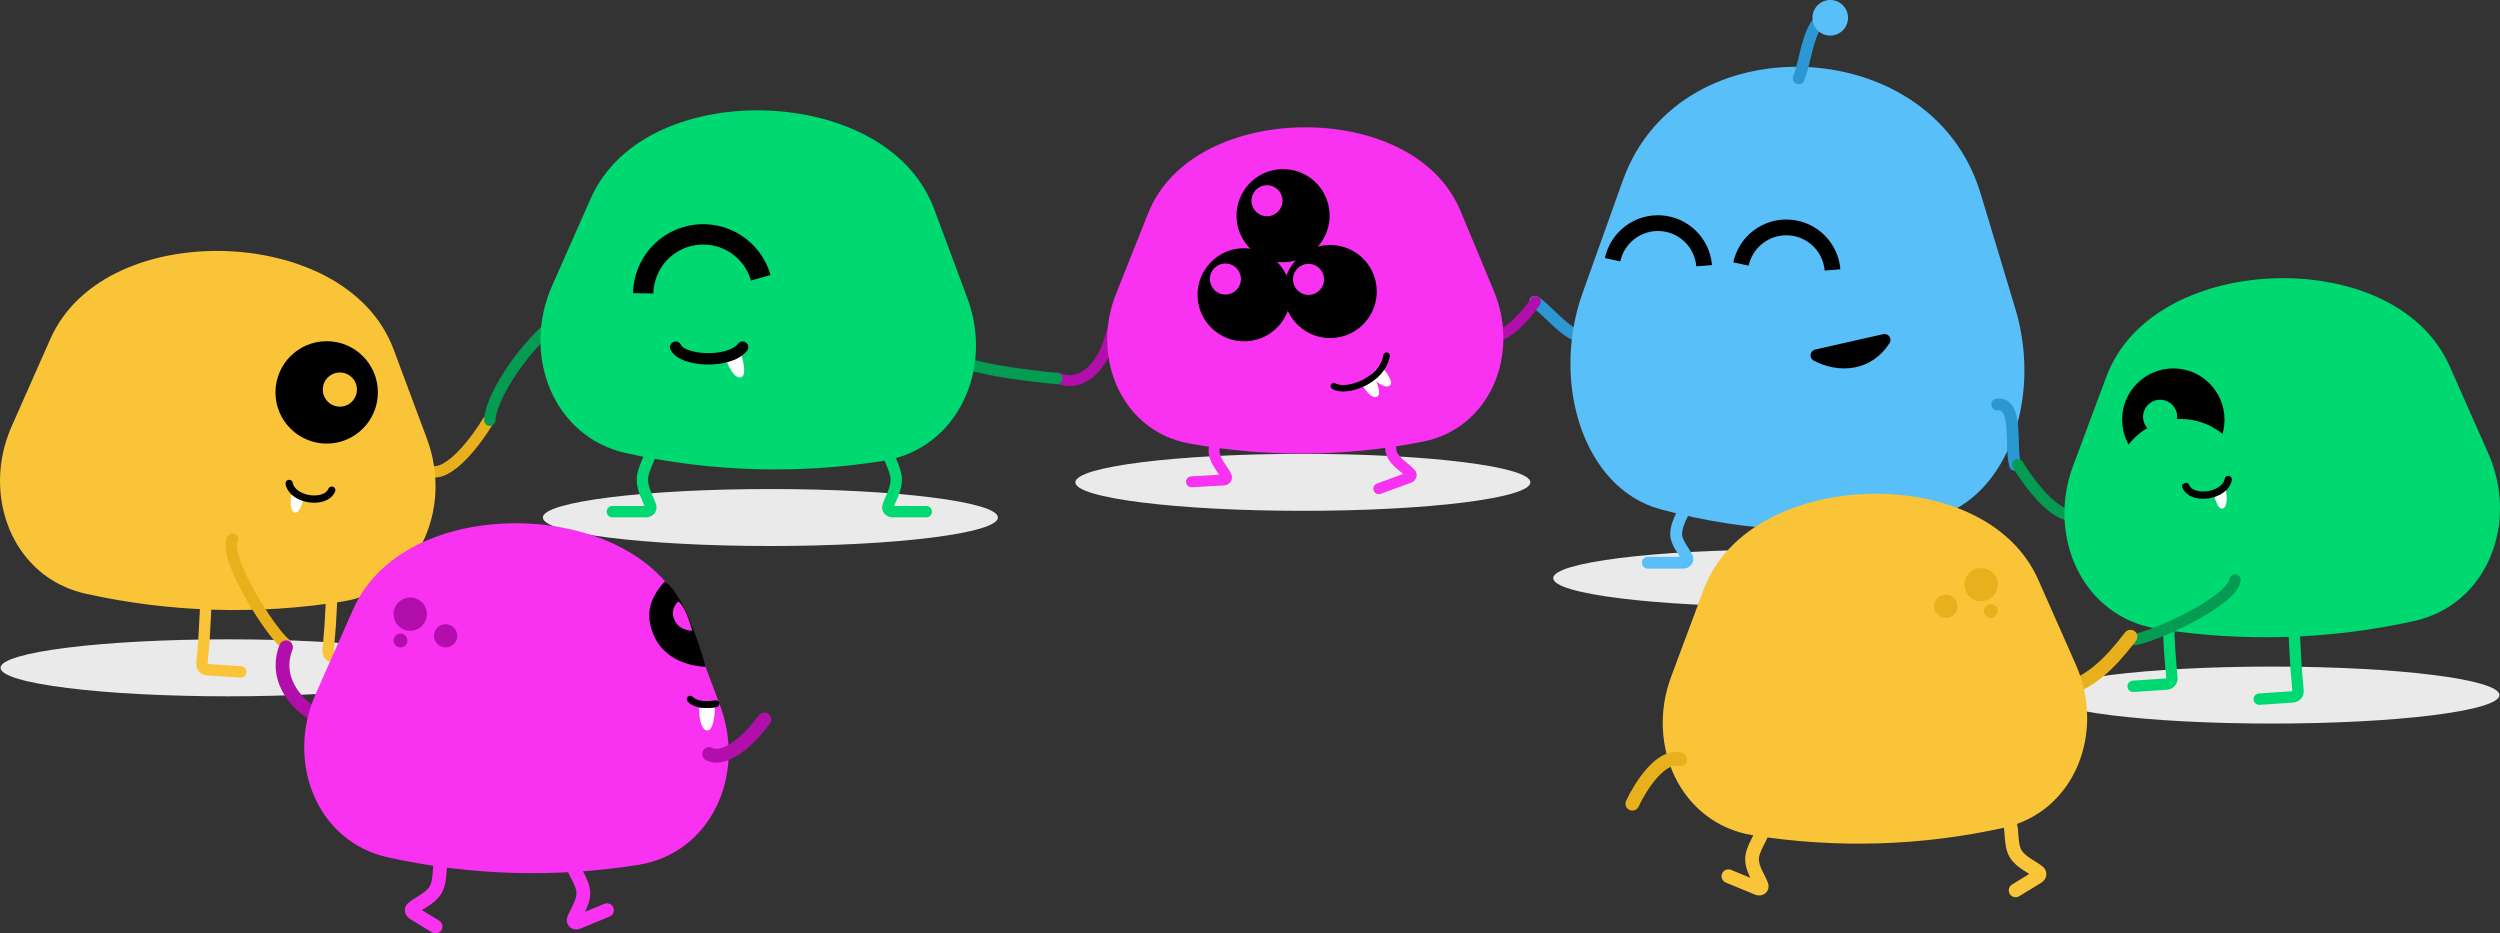 <?xml version="1.0" encoding="UTF-8"?>
<svg id="Layer_1" data-name="Layer 1" xmlns="http://www.w3.org/2000/svg" xmlns:xlink="http://www.w3.org/1999/xlink" viewBox="0 0 1357.39 506.78">
  <rect x="0" y="0" width="1357.39" height="506.78" fill="#333333" stroke="none"/>
  <defs>
    <style>
      .cls-1 {
        clip-path: url(#clippath);
      }

      .cls-2, .cls-3, .cls-4, .cls-5, .cls-6, .cls-7, .cls-8, .cls-9, .cls-10, .cls-11, .cls-12, .cls-13, .cls-14, .cls-15, .cls-16, .cls-17, .cls-18 {
        fill: none;
      }

      .cls-2, .cls-19, .cls-20, .cls-21, .cls-22, .cls-23, .cls-24, .cls-25, .cls-26, .cls-27 {
        stroke-width: 0px;
      }

      .cls-3 {
        stroke: #58bff9;
      }

      .cls-3, .cls-4, .cls-5, .cls-6, .cls-7, .cls-8, .cls-9, .cls-10, .cls-11, .cls-12, .cls-13, .cls-14, .cls-15, .cls-16, .cls-28, .cls-17, .cls-18 {
        stroke-linecap: round;
      }

      .cls-3, .cls-4, .cls-28 {
        stroke-width: 6.44px;
      }

      .cls-4 {
        stroke: #2b97d3;
      }

      .cls-5, .cls-6 {
        stroke-width: 5.93px;
      }

      .cls-5, .cls-15 {
        stroke: #f832f0;
      }

      .cls-6, .cls-13 {
        stroke: #b10eab;
      }

      .cls-29 {
        clip-path: url(#clippath-1);
      }

      .cls-7, .cls-8, .cls-9, .cls-10, .cls-11 {
        stroke-width: 6.18px;
      }

      .cls-7, .cls-14 {
        stroke: #e9b01e;
      }

      .cls-8 {
        stroke: #049c53;
      }

      .cls-9 {
        stroke: #00d871;
      }

      .cls-10, .cls-12, .cls-30, .cls-28, .cls-17, .cls-18 {
        stroke: #000;
      }

      .cls-11, .cls-16 {
        stroke: #fac438;
      }

      .cls-12 {
        stroke-width: 3.77px;
      }

      .cls-30 {
        stroke-width: .83px;
      }

      .cls-13, .cls-14, .cls-15, .cls-16 {
        stroke-width: 7.47px;
      }

      .cls-28 {
        stroke-linejoin: round;
      }

      .cls-17 {
        stroke-width: 3.95px;
      }

      .cls-20 {
        fill: #fac438;
      }

      .cls-21 {
        fill: #58bff9;
      }

      .cls-22 {
        fill: #b10eab;
      }

      .cls-23 {
        fill: #fff;
      }

      .cls-24 {
        fill: #e9b01e;
      }

      .cls-25 {
        fill: #eaeaea;
      }

      .cls-26 {
        fill: #f832f0;
      }

      .cls-27 {
        fill: #00d871;
      }

      .cls-18 {
        stroke-width: 3.52px;
      }
    </style>
    <clipPath id="clippath">
      <rect class="cls-2" x="572.04" y="57.7" width="270.73" height="233.11" transform="translate(-6.07 26.81) rotate(-2.16)"/>
    </clipPath>
    <clipPath id="clippath-1">
      <rect class="cls-2" x="259.11" y="48.86" width="318.05" height="254.84"/>
    </clipPath>
  </defs>
  <ellipse class="cls-25" cx="966.86" cy="313.91" rx="123.54" ry="15.47"/>
  <path class="cls-3" d="m916.95,270.06c0,4.69-6.87,12.33-6.87,19.98,0,4.41,3.96,8.92,5.87,12.46.84,1.57-.44,3.03-2.22,3.03h-19.05"/>
  <path class="cls-3" d="m1024.93,273.11c0,4.69-6.87,12.33-6.87,19.98,0,4.41,3.97,8.92,5.87,12.46.85,1.57-.44,3.03-2.22,3.03h-19.04"/>
  <path class="cls-4" d="m833.41,163.84c9.01,6.09,22.36,25.1,30.38,16.7"/>
  <path class="cls-21" d="m1094.31,167.87c14.91,49.49-5.47,105.6-47.62,113.93-48.3,9.52-97.66,7.69-145.4-5.38-41.66-11.4-59.31-68.94-42.05-117.23l21.83-61.05c16.07-44.95,59.08-63.28,98.78-61.8,39.7,1.47,81.75,22.95,95.62,69.02l18.84,62.52Z"/>
  <path class="cls-21" d="m956.96,142.71c5.34,0,9.66-4.32,9.66-9.66s-4.32-9.66-9.66-9.66-9.66,4.32-9.66,9.66,4.33,9.66,9.66,9.66Z"/>
  <path class="cls-21" d="m990.71,60.03c-13.17,5.4-19.48,20.45-14.08,33.62l47.69-19.54c-5.39-13.17-20.44-19.47-33.61-14.08Z"/>
  <path class="cls-21" d="m899,142.71c5.34,0,9.66-4.32,9.66-9.66s-4.32-9.66-9.66-9.66-9.66,4.32-9.66,9.66,4.33,9.66,9.66,9.66Z"/>
  <path class="cls-28" d="m986.28,192.93c11.99,6.42,28,5.69,36.94-8.35l-36.94,8.35Z"/>
  <path class="cls-4" d="m976.63,42.51c4.21-10.03,5.58-34.78,16.9-32.13"/>
  <path class="cls-21" d="m993.74,19.32c5.33,0,9.66-4.32,9.66-9.66s-4.33-9.66-9.66-9.66-9.66,4.32-9.66,9.66,4.32,9.66,9.66,9.66Z"/>
  <path class="cls-4" d="m1094.07,252.39c-2.8-10.51,1.89-33.84-9.68-32.77"/>
  <path class="cls-19" d="m871.38,140.12c1.49-6.9,5.41-13.04,11.04-17.3,5.64-4.26,12.62-6.35,19.66-5.89,7.05.46,13.7,3.43,18.74,8.38,5.04,4.95,8.13,11.55,8.71,18.59l-8.52.7c-.41-4.99-2.61-9.68-6.18-13.19s-8.29-5.62-13.3-5.95c-5-.32-9.95,1.16-13.95,4.18s-6.78,7.38-7.84,12.28l-8.36-1.8Z"/>
  <path class="cls-19" d="m941.09,142.44c1.49-6.9,5.41-13.05,11.04-17.3,5.64-4.26,12.62-6.35,19.67-5.89,7.05.46,13.7,3.43,18.73,8.38,5.04,4.95,8.13,11.55,8.71,18.59l-8.52.7c-.41-5-2.61-9.68-6.18-13.19-3.58-3.51-8.29-5.62-13.3-5.95-5-.32-9.95,1.16-13.95,4.18-4,3.02-6.78,7.38-7.84,12.28l-8.36-1.8Z"/>
  <ellipse class="cls-25" cx="707.4" cy="261.89" rx="123.54" ry="15.47"/>
  <ellipse class="cls-25" cx="123.83" cy="362.6" rx="123.54" ry="15.47"/>
  <path class="cls-7" d="m264.8,228.95c-5.3,8.99-21.07,30.75-31.48,26.77"/>
  <path class="cls-20" d="m231.82,238.26c14.3,38.36-5.25,81.85-45.68,88.31-46.33,7.38-93.68,5.96-139.49-4.17-39.97-8.83-56.9-53.44-40.34-90.87l20.94-47.32c15.41-34.84,56.68-49.05,94.76-47.91,38.08,1.14,78.42,17.79,91.74,53.5l18.07,48.46Z"/>
  <path class="cls-19" d="m177.37,240.85c15.35,0,27.8-12.45,27.8-27.8s-12.45-27.8-27.8-27.8-27.8,12.45-27.8,27.8,12.45,27.8,27.8,27.8Z"/>
  <path class="cls-20" d="m184.53,220.79c5.12,0,9.27-4.15,9.27-9.27s-4.15-9.27-9.27-9.27-9.27,4.15-9.27,9.27,4.15,9.27,9.27,9.27Z"/>
  <path class="cls-7" d="m155.01,349.62c-8.24-6.41-34.06-47.17-28.78-56.98"/>
  <path class="cls-11" d="m111.7,329.43c-.3,4.37-.43,10.05-.91,17.21-.3,4.42-.82,9.76-1.15,13.66-.15,1.7,1.13,3.17,2.84,3.29l18.23,1.24"/>
  <path class="cls-11" d="m180.19,322.47c-.3,4.38-.43,10.05-.91,17.21-.3,4.42-.82,9.76-1.15,13.66-.15,1.7,1.13,3.17,2.84,3.29l18.23,1.24"/>
  <path class="cls-23" d="m165.13,268.87c-2.56-1.15-4.03-1.39-6.85-.85-.58,2.97-1.07,9.17,1.62,10.21,2.69,1.04,4.6-5.81,5.22-9.37Z"/>
  <path class="cls-17" d="m157,262.49c1.72,9.2,19.74,11.72,23.12,3.65"/>
  <ellipse class="cls-25" cx="1233.56" cy="377.39" rx="123.54" ry="15.47"/>
  <path class="cls-8" d="m1095.63,252.35c5.31,8.99,21.08,30.75,31.49,26.77"/>
  <path class="cls-27" d="m1125.56,253.05c-14.3,38.36,5.25,81.85,45.69,88.31,46.33,7.38,93.68,5.96,139.49-4.17,39.97-8.83,56.89-53.44,40.34-90.87l-20.95-47.32c-15.41-34.84-56.67-49.05-94.76-47.91-38.08,1.14-78.42,17.79-91.74,53.5l-18.07,48.46Z"/>
  <path class="cls-19" d="m1180.02,255.64c-15.36,0-27.8-12.45-27.8-27.8s12.44-27.8,27.8-27.8,27.8,12.45,27.8,27.8-12.45,27.8-27.8,27.8Z"/>
  <path class="cls-27" d="m1172.86,235.58c-5.12,0-9.27-4.15-9.27-9.27s4.15-9.27,9.27-9.27,9.26,4.15,9.26,9.27-4.14,9.27-9.26,9.27Z"/>
  <path class="cls-9" d="m1245.68,344.22c.3,4.37.43,10.05.91,17.2.3,4.42.82,9.76,1.15,13.66.15,1.7-1.13,3.17-2.83,3.29l-18.23,1.24"/>
  <path class="cls-9" d="m1177.19,337.26c.3,4.37.43,10.05.92,17.2.3,4.42.81,9.76,1.15,13.66.14,1.7-1.14,3.17-2.84,3.29l-18.23,1.24"/>
  <path class="cls-23" d="m1201.71,266.71c2.56-1.15,4.02-1.39,6.84-.85.58,2.97,1.07,9.17-1.62,10.21-2.7,1.04-4.61-5.81-5.22-9.37Z"/>
  <path class="cls-17" d="m1209.84,260.34c-1.72,9.2-19.74,11.72-23.12,3.65"/>
  <path class="cls-27" d="m1170.49,230.17c-18.29,7.49-27.04,28.39-19.55,46.68l66.22-27.13c-7.49-18.29-28.39-27.04-46.67-19.55Z"/>
  <path class="cls-8" d="m1158.45,347.29c10.39-.94,54.16-21.25,55.03-32.37"/>
  <g class="cls-1">
    <g>
      <path class="cls-6" d="m833.66,163.76c-5.25,7.91-18.07,22.69-27.33,18.57"/>
      <path class="cls-6" d="m573.86,205.07c12.44,5.77,25.32-4.89,29.81-24.93"/>
      <path class="cls-26" d="m811.1,157.99c14.31,34.37-1.96,74.55-38.49,81.8-41.85,8.3-84.93,8.63-126.9,1-36.62-6.65-53.54-46.6-39.78-81.18l17.41-43.71c12.81-32.19,49.82-46.51,84.47-46.78,34.65-.27,71.88,13.48,85.2,45.46l18.08,43.41Z"/>
      <path class="cls-19" d="m676.45,185.31c13.95-.53,24.83-12.26,24.31-26.21-.53-13.95-12.26-24.83-26.22-24.31-13.95.53-24.83,12.26-24.31,26.21.53,13.95,12.26,24.83,26.22,24.3Z"/>
      <path class="cls-19" d="m723.19,183.54c13.95-.53,24.84-12.26,24.31-26.21-.53-13.95-12.26-24.83-26.22-24.3-13.95.53-24.84,12.26-24.31,26.21.53,13.95,12.26,24.83,26.22,24.31Z"/>
      <path class="cls-19" d="m697.61,142.35c13.95-.53,24.83-12.26,24.31-26.21-.53-13.95-12.26-24.83-26.22-24.3-13.95.53-24.83,12.26-24.31,26.21.53,13.95,12.26,24.83,26.22,24.3Z"/>
      <path class="cls-26" d="m665.66,159.92c4.65-.18,8.28-4.09,8.1-8.74-.17-4.65-4.09-8.28-8.74-8.1-4.65.17-8.28,4.09-8.1,8.74.17,4.65,4.09,8.28,8.74,8.1Z"/>
      <path class="cls-26" d="m710.79,160.11c4.65-.18,8.28-4.09,8.1-8.74-.17-4.65-4.09-8.28-8.74-8.1-4.65.18-8.28,4.09-8.1,8.74.17,4.65,4.09,8.28,8.74,8.1Z"/>
      <path class="cls-26" d="m688.24,117.41c4.65-.18,8.28-4.09,8.1-8.74-.18-4.65-4.09-8.28-8.74-8.1-4.65.18-8.28,4.09-8.1,8.74.17,4.65,4.09,8.28,8.74,8.1Z"/>
      <path class="cls-23" d="m749.34,198.19l-5.48,5.76c2.35,2.57,7.77,7.28,10.58,5.49,2.81-1.78-2.23-8.25-5.1-11.26Z"/>
      <path class="cls-23" d="m745.54,203.29l-6.84,4.05c1.56,3.12,5.48,9.13,8.67,8.18,3.19-.95.11-8.54-1.82-12.23Z"/>
      <path class="cls-18" d="m724.23,209.64c6.54,4.14,26.47-2.9,28.61-16.53"/>
      <path class="cls-5" d="m664.57,229.62c.2,3.61-5.72,9.85-5.38,15.76.28,5.03,5.17,9.82,6.69,13.42.38.9-.35,1.74-1.32,1.79l-17.64,1"/>
      <path class="cls-5" d="m756.25,229.62c1.24,3.39-2.62,11.08-.59,16.65,1.73,4.73,7.79,7.9,10.29,10.91.62.75.17,1.77-.74,2.1l-16.59,6.06"/>
    </g>
  </g>
  <g class="cls-29">
    <g>
      <ellipse class="cls-25" cx="418.29" cy="280.99" rx="123.54" ry="15.47"/>
      <path class="cls-8" d="m573.86,205.51c-10.39-1.01-62.05-5.91-62.84-17.03"/>
      <path class="cls-8" d="m265.96,228.17c0-10.42,15.06-36.09,35.34-53.38"/>
      <path class="cls-27" d="m525.26,161.93c14.3,38.36-5.25,81.85-45.68,88.31-46.33,7.38-93.68,5.96-139.49-4.17-39.97-8.83-56.89-53.44-40.34-90.87l20.94-47.32c15.41-34.84,56.68-49.05,94.76-47.91,38.08,1.14,78.42,17.79,91.74,53.5l18.07,48.46Z"/>
      <path class="cls-23" d="m402.11,191.34l-8.12,3.24c1.17,3.65,4.41,10.84,8.04,10.35,3.63-.49,1.56-9.27.08-13.59Z"/>
      <path class="cls-10" d="m366.89,188.48c3.43,7.82,29.3,9.09,36.33,0"/>
      <path class="cls-9" d="m481.58,243.8c0,3.43,5.05,10.97,5.05,16.55s-3.17,10.44-4.49,14.44c-.53,1.62.82,3.02,2.52,3.02h18.27"/>
      <path class="cls-9" d="m353.83,243.8c0,3.43-5.05,10.97-5.05,16.55s3.17,10.44,4.49,14.44c.53,1.62-.82,3.02-2.52,3.02h-18.27"/>
      <path class="cls-19" d="m343.73,159.19c.14-9.13,3.55-17.9,9.62-24.72,6.07-6.82,14.38-11.23,23.43-12.43,9.05-1.2,18.23.89,25.86,5.89,7.64,5,13.22,12.58,15.74,21.35l-10.62,3.05c-1.79-6.23-5.75-11.6-11.17-15.15-5.42-3.55-11.93-5.03-18.35-4.18-6.42.85-12.32,3.98-16.63,8.82-4.3,4.84-6.73,11.07-6.83,17.54l-11.05-.17Z"/>
    </g>
  </g>
  <path class="cls-13" d="m155.31,351.44c-7.28,18.51,7.87,33.4,17.85,37.68"/>
  <path class="cls-26" d="m391.1,383.52c13.94,37.38-5.12,79.76-44.52,86.05-45.15,7.19-91.3,5.81-135.94-4.06-38.95-8.61-55.45-52.07-39.31-88.55l20.41-46.11c15.02-33.95,55.24-47.8,92.36-46.68,37.12,1.11,76.43,17.34,89.4,52.13l17.61,47.22Z"/>
  <path class="cls-13" d="m415.03,390.62c-5.94,8.25-20.26,23.57-30.01,18.78"/>
  <path class="cls-30" d="m382.24,360.5c.13.47.24.84.31,1.12-.1,0-.2,0-.33-.02-.57-.03-1.38-.09-2.39-.22-2.01-.25-4.77-.76-7.76-1.79-5.98-2.06-12.85-6.17-16.54-14.43-2.63-5.87-3.16-10.97-2.08-15.68,1.06-4.62,3.69-8.9,7.51-13.2,2.84,2.01,5.6,5.74,8.16,10.29,2.64,4.7,5.02,10.21,7.04,15.49,2.01,5.27,3.65,10.29,4.78,14,.57,1.85,1.01,3.37,1.3,4.43Z"/>
  <path class="cls-26" d="m366.24,336.72c2.59,5.8,9.65,5.77,9.65,5.77,0,0-3.48-13.21-7.67-15.99-2.75,3.05-3.82,6.12-1.98,10.22Z"/>
  <path class="cls-22" d="m222.74,342.49c4.99,0,9.03-4.04,9.03-9.03s-4.04-9.03-9.03-9.03-9.03,4.04-9.03,9.03,4.04,9.03,9.03,9.03Z"/>
  <path class="cls-22" d="m217.47,351.52c2.08,0,3.76-1.68,3.76-3.76s-1.68-3.77-3.76-3.77-3.76,1.69-3.76,3.77,1.69,3.76,3.76,3.76Z"/>
  <path class="cls-22" d="m241.96,351.52c3.49,0,6.31-2.83,6.31-6.31s-2.83-6.31-6.31-6.31-6.31,2.83-6.31,6.31,2.83,6.31,6.31,6.31Z"/>
  <path class="cls-23" d="m388.15,384.12l-8.51.35c-.11,3.74.54,11.39,4.04,12.12s4.44-8.01,4.48-12.47Z"/>
  <path class="cls-12" d="m374.79,379.65c4.06,4.43,13.85,2.44,13.85,2.44"/>
  <path class="cls-15" d="m310.94,468.72c0,3.62,5.78,10.28,5.78,16.21,0,5.35-3.71,10.27-5.18,14.2-.47,1.26.77,2.18,2.01,1.66l15.99-6.59"/>
  <path class="cls-15" d="m239.95,466.31c-1.88,3.1-.38,11.79-3.46,16.86-2.99,4.93-9.39,7.2-12.51,10.06-.76.7-.49,1.86.39,2.41l12.12,7.41"/>
  <path class="cls-14" d="m1156.76,345.7c-12.77,16.7-21.51,23.1-31.49,27.38"/>
  <path class="cls-20" d="m907.33,367.49c-13.94,37.38,5.12,79.76,44.52,86.05,45.15,7.19,91.3,5.81,135.94-4.06,38.96-8.61,55.45-52.07,39.32-88.55l-20.41-46.11c-15.02-33.95-55.24-47.8-92.36-46.68-37.12,1.11-76.43,17.34-89.4,52.13l-17.61,47.22Z"/>
  <path class="cls-14" d="m886.29,436.37c4.29-9.22,15.49-26.94,25.97-24.07"/>
  <path class="cls-24" d="m1075.69,326.46c-4.98,0-9.03-4.04-9.03-9.03s4.05-9.03,9.03-9.03,9.03,4.04,9.03,9.03-4.04,9.03-9.03,9.03Z"/>
  <path class="cls-24" d="m1080.96,335.49c-2.08,0-3.77-1.68-3.77-3.76s1.69-3.76,3.77-3.76,3.76,1.68,3.76,3.76-1.68,3.76-3.76,3.76Z"/>
  <path class="cls-24" d="m1056.47,335.49c-3.48,0-6.31-2.83-6.31-6.31s2.83-6.31,6.31-6.31,6.32,2.82,6.32,6.31-2.83,6.31-6.32,6.31Z"/>
  <path class="cls-16" d="m957.05,450.27c0,3.62-5.78,10.28-5.78,16.21,0,5.35,3.71,10.27,5.19,14.2.47,1.26-.77,2.18-2.01,1.66l-15.99-6.59"/>
  <path class="cls-16" d="m1090.95,446.68c1.88,3.1.38,11.79,3.46,16.86,2.99,4.93,9.39,7.2,12.51,10.06.76.7.49,1.86-.39,2.41l-12.12,7.41"/>
</svg>